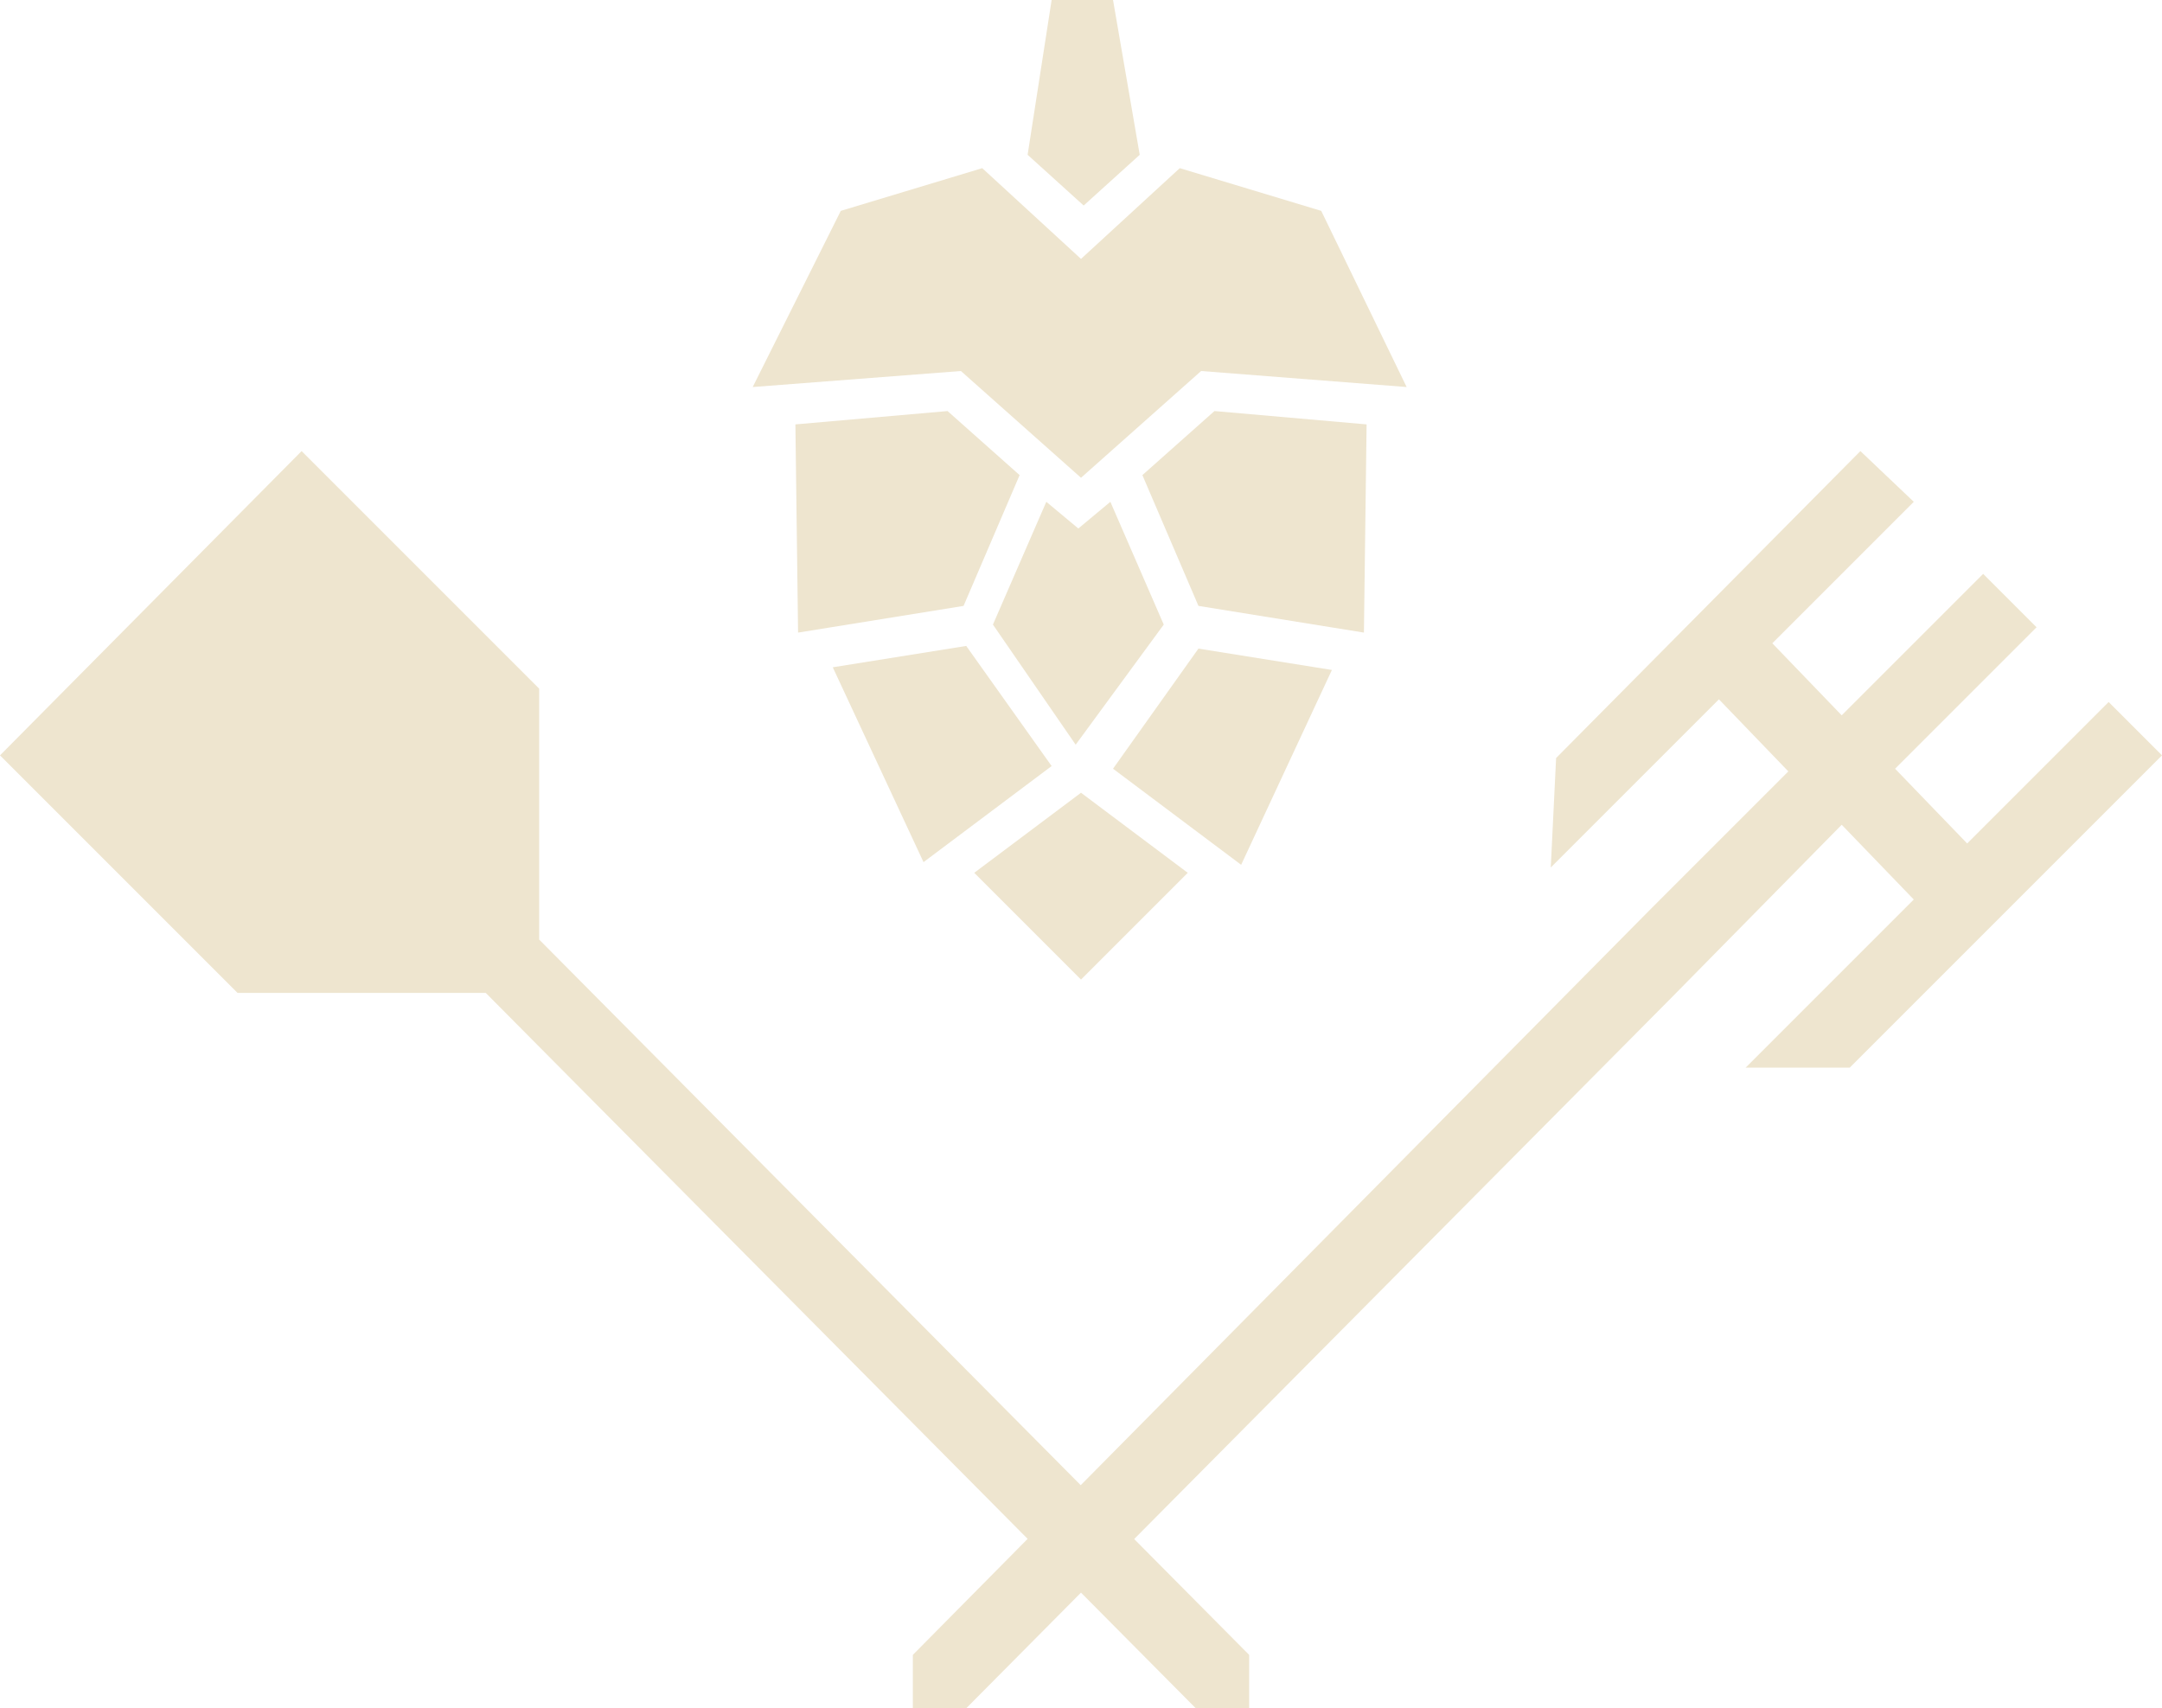 <svg xmlns="http://www.w3.org/2000/svg" xmlns:xlink="http://www.w3.org/1999/xlink" version="1.1" id="Layer_1" x="0" y="0" viewBox="0 0 81 64" style="enable-background:new 0 0 81 64" xml:space="preserve"><style>.st1{fill:#eee5cf}</style><defs><path id="SVGID_1_" d="M0 0h81v64H0z"/></defs><clipPath id="SVGID_00000037673185199963686040000006528069182769978271_"><use xlink:href="#SVGID_1_" style="overflow:visible"/></clipPath><g style="clip-path:url(#SVGID_00000037673185199963686040000006528069182769978271_)"><path class="st1" d="m31.5 7.9 5.3-1.6 3.7 3.4 3.7-3.4 5.3 1.6 3.2 6.6-7.7-.6-4.5 4-4.5-4-7.8.6 3.3-6.6zm12.1 15.5-2-4.6-1.2 1-1.2-1-2 4.6 3.1 4.5 3.3-4.5z"/><path class="st1" d="m44.9 22.7 6.2 1 .1-7.8-5.7-.5-2.7 2.4 2.1 4.9zm-3.2 6.1 4.8 3.6 3.4-7.3-5-.8-3.2 4.5zm-1.2.9-4 3 4 4 4-4-4-3zM29.8 15.9l.1 7.8 6.2-1 2.1-4.9-2.7-2.4-5.7.5zm6.4 8.3-5 .8 3.4 7.3 4.8-3.6-3.2-4.5zM39.4 0h2.3l1 5.8-2.1 1.9-2.1-1.9.9-5.8zm30.3 16.9L58.3 28.4l-.2 4.1 6.3-6.3 2.6 2.7-5.1 5.1-27.7 28v2h2l26.4-26.6 6.4-6.5 2.7 2.8-6.3 6.3h3.9L81 28.3l-2-2-5.3 5.3-2.7-2.8 5.3-5.3-2-2-5.3 5.3-2.6-2.7 5.3-5.3-2-1.9z"/><path class="st1" d="M8.9 37.2h9.3L44.8 64h2v-2L20.2 35.2v-9.4l-8.9-8.9L0 28.3l8.9 8.9z"/></g></svg>